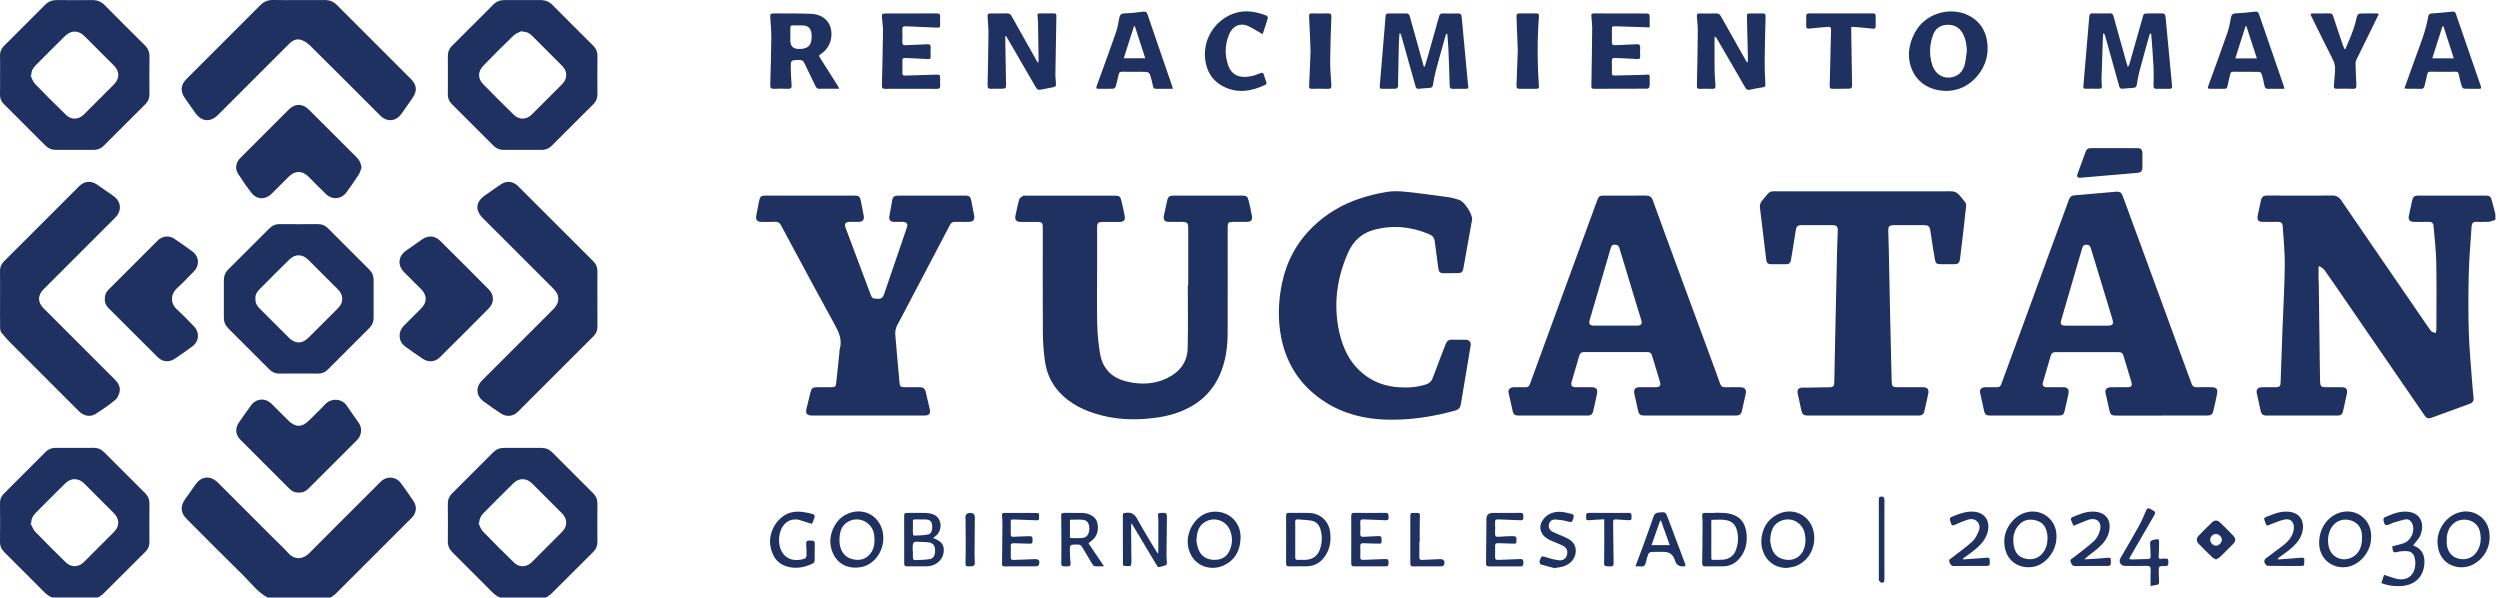 <svg width="422" height="101" viewBox="0 0 422 101" fill="none" xmlns="http://www.w3.org/2000/svg">
<path d="M421.235 37.099C420.856 37.216 420.481 37.405 420.093 37.435C419.393 37.489 418.687 37.463 417.982 37.446C417.475 37.433 417.239 37.708 417.208 38.157C417.033 40.833 416.797 43.51 416.729 46.189C416.647 49.47 416.634 52.758 416.732 56.037C416.814 58.842 417.089 61.642 417.291 64.445C417.356 65.361 417.456 66.274 417.542 67.189C417.588 67.674 417.369 67.982 416.925 68.144C414.744 68.944 412.566 69.746 410.381 70.537C409.946 70.695 409.586 70.589 409.304 70.18C404.807 63.627 400.305 57.08 395.801 50.532C394.668 48.885 393.543 47.231 392.383 45.602C392.184 45.322 391.829 45.153 391.547 44.934C391.488 44.969 391.432 45.003 391.373 45.036C391.373 45.742 391.371 46.451 391.373 47.158C391.373 47.355 391.404 47.552 391.408 47.752C391.462 52.078 391.516 56.406 391.571 60.732C391.586 61.904 391.601 63.075 391.627 64.247C391.649 65.24 391.781 65.361 392.756 65.361C393.586 65.361 394.416 65.357 395.249 65.361C396.042 65.366 396.315 65.713 396.146 66.495C395.938 67.464 395.706 68.428 395.509 69.399C395.407 69.909 395.125 70.147 394.614 70.147C390.587 70.147 386.562 70.143 382.535 70.147C382.015 70.147 381.722 69.891 381.612 69.412C381.378 68.394 381.15 67.373 380.938 66.35C380.816 65.765 381.135 65.379 381.763 65.366C382.576 65.348 383.389 65.366 384.202 65.359C384.774 65.355 384.943 65.182 384.962 64.618C385.064 61.738 385.16 58.857 385.268 55.977C385.407 52.234 385.628 48.491 385.671 44.745C385.697 42.539 385.452 40.331 385.316 38.122C385.287 37.65 385.019 37.431 384.522 37.446C383.692 37.47 382.862 37.455 382.03 37.452C381.195 37.452 380.955 37.188 381.109 36.351C381.265 35.502 381.484 34.663 381.653 33.816C381.768 33.239 382.104 33.003 382.682 33.009C384.072 33.022 385.463 33.014 386.852 33.014C389.109 33.014 391.367 33.037 393.623 33.001C394.338 32.99 394.811 33.243 395.203 33.82C397.455 37.125 399.722 40.422 401.985 43.718C404.432 47.283 406.881 50.847 409.33 54.412C409.605 54.813 409.878 55.216 410.16 55.611C410.264 55.754 410.37 55.92 410.516 56.003C410.706 56.111 410.938 56.144 411.153 56.211C411.19 56.009 411.259 55.808 411.259 55.606C411.266 51.818 411.318 48.027 411.242 44.24C411.201 42.19 410.951 40.144 410.776 38.1C410.739 37.671 410.479 37.437 410.006 37.448C409.159 37.468 408.309 37.461 407.46 37.452C406.757 37.446 406.476 37.088 406.621 36.412C406.799 35.584 406.976 34.756 407.152 33.928C407.306 33.204 407.522 33.02 408.257 33.018C412.013 33.016 415.767 33.016 419.523 33.018C420.286 33.018 420.459 33.178 420.637 33.907C420.817 34.65 421.025 35.389 421.222 36.128V37.103L421.235 37.099Z" fill="#1F3161"/>
<path d="M45.183 100.869C43.475 99.956 42.357 98.391 41.017 97.08C37.814 93.946 34.665 90.754 31.494 87.585C30.506 86.597 30.406 85.474 31.208 84.323C31.806 83.465 32.419 82.619 33.016 81.761C33.986 80.363 35.534 80.225 36.752 81.44C39.849 84.531 42.946 87.626 46.041 90.719C46.921 91.597 47.836 92.444 48.668 93.363C49.752 94.562 51.167 94.423 52.205 93.372C55.324 90.216 58.476 87.093 61.614 83.957C62.494 83.077 63.372 82.195 64.254 81.317C65.257 80.32 66.809 80.402 67.659 81.538C68.402 82.533 69.111 83.556 69.8 84.59C70.437 85.548 70.301 86.603 69.462 87.442C65.205 91.701 60.946 95.957 56.679 100.208C56.421 100.463 56.094 100.65 55.799 100.869H45.181H45.183Z" fill="#1F3161"/>
<path d="M8.785 100.858C7.842 100.464 7.215 99.684 6.52 98.99C4.593 97.072 2.675 95.145 0.75 93.223C0.258 92.731 -0.008 92.176 0 91.448C0.028 89.265 0.024 87.083 0 84.9C-0.006 84.276 0.21 83.769 0.629 83.348C2.982 80.984 5.347 78.628 7.71 76.274C8.18 75.806 8.748 75.593 9.417 75.596C11.528 75.606 13.642 75.611 15.753 75.593C16.485 75.587 17.077 75.823 17.593 76.343C19.892 78.654 22.201 80.955 24.509 83.257C24.994 83.74 25.233 84.297 25.226 84.995C25.207 87.178 25.211 89.361 25.224 91.543C25.228 92.161 25.012 92.663 24.582 93.093C22.209 95.462 19.84 97.835 17.458 100.195C17.2 100.451 16.875 100.637 16.583 100.856H8.782L8.785 100.858ZM5.284 88.236C5.239 88.26 5.191 88.285 5.146 88.309C5.401 88.788 5.564 89.354 5.926 89.731C7.625 91.498 9.363 93.227 11.121 94.937C12.031 95.821 13.267 95.767 14.164 94.872C15.848 93.195 17.528 91.513 19.205 89.829C20.224 88.806 20.22 87.624 19.197 86.597C17.541 84.939 15.883 83.283 14.225 81.627C13.254 80.659 11.988 80.628 11.01 81.591C9.339 83.236 7.688 84.896 6.036 86.56C5.581 87.018 5.256 87.553 5.284 88.236Z" fill="#1F3161"/>
<path d="M84.402 100.865C83.459 100.47 82.833 99.69 82.137 98.996C80.21 97.078 78.292 95.149 76.368 93.231C75.858 92.724 75.587 92.141 75.594 91.402C75.615 89.274 75.613 87.145 75.594 85.017C75.587 84.319 75.839 83.758 76.32 83.279C78.628 80.971 80.939 78.667 83.245 76.356C83.756 75.845 84.354 75.598 85.087 75.604C87.181 75.619 89.274 75.617 91.368 75.604C92.096 75.6 92.694 75.832 93.21 76.352C95.508 78.662 97.816 80.964 100.126 83.266C100.612 83.749 100.85 84.306 100.844 85.004C100.824 87.167 100.829 89.332 100.842 91.495C100.846 92.15 100.623 92.681 100.163 93.14C97.811 95.481 95.471 97.828 93.115 100.165C92.844 100.433 92.508 100.633 92.2 100.865H84.4H84.402ZM80.9 88.212C80.856 88.236 80.811 88.259 80.767 88.283C81.001 88.754 81.138 89.315 81.487 89.675C83.225 91.478 84.998 93.251 86.801 94.991C87.675 95.832 88.899 95.754 89.762 94.898C91.472 93.197 93.178 91.489 94.879 89.776C95.82 88.832 95.818 87.607 94.877 86.662C93.197 84.976 91.515 83.294 89.827 81.616C88.871 80.665 87.61 80.637 86.652 81.579C84.953 83.246 83.279 84.939 81.602 86.627C81.171 87.063 80.897 87.583 80.904 88.216L80.9 88.212Z" fill="#1F3161"/>
<path d="M200.571 48.192C200.571 44.98 200.571 41.768 200.571 38.558C200.571 37.608 200.418 37.455 199.481 37.455C198.76 37.455 198.038 37.461 197.314 37.455C196.603 37.448 196.319 37.103 196.462 36.425C196.635 35.597 196.815 34.767 197.002 33.941C197.173 33.178 197.375 33.018 198.153 33.018C201.963 33.018 205.773 33.018 209.581 33.018C210.435 33.018 210.591 33.126 210.786 33.935C210.983 34.758 211.17 35.584 211.319 36.416C211.454 37.162 211.183 37.45 210.418 37.455C209.642 37.457 208.866 37.455 208.088 37.455C207.381 37.455 207.232 37.602 207.232 38.313C207.232 44.249 207.245 50.186 207.225 56.12C207.219 58.532 206.928 60.897 205.951 63.147C204.696 66.038 202.594 68.038 199.724 69.28C197.695 70.158 195.554 70.528 193.369 70.698C190.888 70.888 188.425 70.743 186.011 70.134C183.185 69.421 180.606 68.229 178.635 65.992C177.363 64.547 176.644 62.808 176.381 60.929C176.158 59.33 176.045 57.702 176.035 56.087C175.996 50.242 176.02 44.397 176.02 38.551C176.02 37.569 175.909 37.459 174.942 37.459C174.039 37.459 173.137 37.468 172.233 37.457C171.561 37.448 171.269 37.099 171.403 36.443C171.596 35.508 171.784 34.568 172.051 33.653C172.123 33.406 172.459 33.217 172.71 33.055C172.827 32.979 173.026 33.025 173.189 33.025C178.137 33.025 183.083 33.025 188.031 33.025C188.985 33.025 189.104 33.109 189.323 34.026C189.507 34.797 189.678 35.571 189.83 36.349C189.99 37.171 189.743 37.461 188.92 37.463C187.999 37.463 187.077 37.463 186.156 37.463C185.346 37.463 185.192 37.617 185.192 38.449C185.192 40.777 185.192 43.105 185.192 45.433C185.192 48.554 185.14 51.677 185.213 54.796C185.252 56.445 185.419 58.105 185.697 59.731C186.135 62.29 187.745 63.834 190.259 64.417C192.572 64.954 194.847 64.885 197.021 63.827C199.117 62.808 200.42 61.155 200.478 58.801C200.569 55.268 200.502 51.733 200.502 48.198C200.524 48.198 200.545 48.198 200.567 48.198L200.571 48.192Z" fill="#1F3161"/>
<path d="M364.837 70.149C362.31 70.149 359.781 70.149 357.253 70.149C356.404 70.149 356.256 70.045 356.059 69.221C355.825 68.24 355.608 67.255 355.4 66.267C355.294 65.766 355.678 65.374 356.282 65.366C357.184 65.353 358.088 65.363 358.992 65.363C359.82 65.363 359.982 65.132 359.739 64.347C359.293 62.901 358.849 61.456 358.426 60.004C358.3 59.574 358.036 59.438 357.631 59.438C354.074 59.44 350.517 59.442 346.961 59.436C346.529 59.436 346.289 59.629 346.172 60.023C345.721 61.562 345.264 63.099 344.819 64.637C344.7 65.051 344.962 65.355 345.441 65.359C346.362 65.37 347.284 65.359 348.205 65.359C349.03 65.361 349.317 65.71 349.145 66.512C348.942 67.464 348.738 68.415 348.51 69.36C348.35 70.023 348.17 70.142 347.427 70.142C344.013 70.142 340.602 70.142 337.188 70.142C336.737 70.142 336.284 70.14 335.833 70.142C335.354 70.145 335.049 69.941 334.94 69.455C334.709 68.4 334.455 67.349 334.236 66.289C334.123 65.747 334.468 65.374 335.075 65.359C335.742 65.344 336.412 65.346 337.08 65.361C337.455 65.37 337.676 65.233 337.81 64.867C339.091 61.349 340.387 57.838 341.677 54.325C343.01 50.693 344.336 47.056 345.667 43.423C346.857 40.181 348.057 36.941 349.239 33.694C349.399 33.252 349.648 33.013 350.129 32.974C352.5 32.779 354.872 32.571 357.24 32.359C357.789 32.309 358.107 32.513 358.302 33.044C359.557 36.496 360.834 39.938 362.1 43.386C363.656 47.628 365.208 51.872 366.762 56.113C367.809 58.968 368.866 61.818 369.898 64.676C370.067 65.144 370.295 65.392 370.828 65.366C371.621 65.329 372.416 65.353 373.21 65.357C374.139 65.359 374.408 65.652 374.233 66.542C374.038 67.533 373.812 68.517 373.574 69.497C373.452 69.991 373.08 70.149 372.585 70.147C370.004 70.136 367.421 70.142 364.839 70.142L364.837 70.149ZM352.269 54.971C353.422 54.971 354.577 54.971 355.73 54.971C356.657 54.971 356.831 54.713 356.556 53.811C355.348 49.856 354.148 45.901 352.949 41.941C352.834 41.559 352.67 41.31 352.21 41.306C351.759 41.303 351.579 41.518 351.464 41.917C350.305 45.924 349.132 49.93 347.964 53.935C347.721 54.765 347.877 54.971 348.751 54.969C349.923 54.969 351.096 54.969 352.266 54.969L352.269 54.971Z" fill="#1F3161"/>
<path d="M285.273 70.142C282.745 70.142 280.218 70.142 277.691 70.142C276.816 70.142 276.638 69.975 276.464 69.119C276.285 68.237 276.072 67.362 275.877 66.482C275.717 65.753 276.011 65.368 276.757 65.359C277.696 65.348 278.634 65.363 279.572 65.355C280.177 65.348 280.385 65.06 280.214 64.494C279.761 62.994 279.302 61.499 278.859 59.997C278.745 59.607 278.508 59.433 278.114 59.433C274.52 59.433 270.929 59.438 267.336 59.433C266.896 59.433 266.685 59.667 266.573 60.055C266.148 61.525 265.719 62.992 265.29 64.462C265.114 65.06 265.331 65.352 265.968 65.359C266.87 65.365 267.773 65.352 268.675 65.361C269.442 65.368 269.73 65.704 269.579 66.462C269.377 67.47 269.143 68.469 268.913 69.47C268.811 69.917 268.51 70.144 268.055 70.144C264.102 70.144 260.149 70.144 256.195 70.144C255.729 70.144 255.458 69.904 255.356 69.457C255.114 68.385 254.862 67.316 254.637 66.241C254.537 65.764 254.919 65.38 255.491 65.365C256.158 65.35 256.828 65.348 257.494 65.37C257.905 65.383 258.118 65.198 258.252 64.828C260.283 59.266 262.316 53.707 264.353 48.146C266.091 43.397 267.834 38.651 269.574 33.902C269.869 33.102 269.991 33.015 270.836 33.015C273.166 33.015 275.493 33.022 277.821 33.011C278.409 33.009 278.766 33.182 278.989 33.8C280.537 38.1 282.126 42.387 283.703 46.674C285.327 51.08 286.955 55.486 288.578 59.893C289.174 61.514 289.776 63.133 290.351 64.761C290.509 65.209 290.763 65.383 291.233 65.368C292.063 65.341 292.893 65.355 293.723 65.361C294.534 65.368 294.839 65.749 294.668 66.536C294.46 67.487 294.246 68.434 294.029 69.384C293.905 69.923 293.615 70.144 293.019 70.147C290.437 70.149 287.856 70.147 285.275 70.147L285.273 70.142ZM272.661 54.964C273.887 54.964 275.112 54.966 276.339 54.964C277.037 54.964 277.243 54.676 277.039 54.006C276.712 52.94 276.382 51.876 276.057 50.809C275.155 47.831 274.252 44.856 273.356 41.876C273.226 41.44 272.96 41.288 272.513 41.303C271.946 41.323 271.924 41.776 271.82 42.129C270.649 46.095 269.492 50.066 268.332 54.037C268.148 54.667 268.369 54.96 269.035 54.962C270.242 54.966 271.451 54.962 272.659 54.962L272.661 54.964Z" fill="#1F3161"/>
<path d="M314.507 32.3C319.453 32.3 324.399 32.306 329.345 32.291C329.962 32.291 330.394 32.514 330.779 32.984C332.225 34.749 331.922 34.062 331.705 36.342C331.477 38.745 331.15 41.138 330.868 43.537C330.762 44.45 330.6 44.597 329.672 44.597C329.004 44.597 328.337 44.597 327.669 44.597C326.893 44.597 326.722 44.476 326.592 43.702C326.341 42.211 326.1 40.715 325.888 39.218C325.734 38.132 325.615 38.002 324.533 38.002C322.962 38.002 321.393 38 319.821 38.002C318.87 38.002 318.707 38.182 318.744 39.105C318.781 40.078 318.807 41.049 318.826 42.022C318.9 45.661 318.967 49.3 319.045 52.937C319.113 56.071 319.188 59.205 319.262 62.339C319.279 63.078 319.301 63.815 319.327 64.554C319.351 65.17 319.546 65.356 320.151 65.358C321.614 65.361 323.074 65.354 324.537 65.358C325.35 65.361 325.638 65.688 325.482 66.47C325.281 67.478 325.049 68.477 324.817 69.478C324.72 69.897 324.438 70.12 324.004 70.142C323.879 70.148 323.751 70.144 323.625 70.144C317.541 70.144 311.457 70.144 305.376 70.144C304.368 70.144 304.216 70.007 304.015 69.019C303.835 68.137 303.638 67.257 303.44 66.379C303.319 65.844 303.596 65.456 304.151 65.43C304.494 65.412 304.836 65.43 305.181 65.425C306.425 65.406 307.669 65.376 308.913 65.365C309.422 65.361 309.617 65.107 309.626 64.626C309.674 62.049 309.73 59.474 309.784 56.897C309.884 52.159 309.981 47.421 310.09 42.683C310.118 41.424 310.185 40.165 310.215 38.906C310.231 38.238 310.02 38.011 309.362 38.006C307.573 37.993 305.788 38.002 303.999 38.004C303.49 38.004 303.224 38.232 303.143 38.767C302.888 40.477 302.589 42.181 302.315 43.886C302.242 44.35 302.008 44.597 301.529 44.597C300.662 44.597 299.795 44.593 298.93 44.597C298.445 44.602 298.2 44.35 298.145 43.888C297.792 40.954 297.443 38.019 297.081 35.087C297.021 34.603 297.146 34.209 297.456 33.841C298.993 32.026 298.458 32.306 300.703 32.3C305.306 32.287 309.91 32.295 314.513 32.295L314.507 32.3Z" fill="#1F3161"/>
<path d="M146.518 70.146C143.412 70.146 140.308 70.146 137.202 70.146C136.145 70.146 135.909 69.826 136.173 68.814C136.396 67.96 136.583 67.097 136.804 66.243C136.992 65.508 137.192 65.363 137.939 65.361C138.698 65.359 139.457 65.361 140.213 65.361C140.985 65.361 141.073 65.311 141.164 64.52C141.359 62.838 141.522 61.152 141.695 59.468C141.713 59.307 141.687 59.134 141.734 58.984C142.231 57.374 141.591 56.041 140.828 54.663C138.336 50.159 135.917 45.614 133.472 41.084C132.933 40.087 132.393 39.088 131.869 38.085C131.639 37.645 131.353 37.406 130.807 37.441C130.016 37.491 129.218 37.465 128.425 37.45C127.837 37.439 127.534 37.059 127.64 36.481C127.792 35.649 127.952 34.816 128.123 33.986C128.301 33.13 128.448 33.015 129.331 33.015C133.572 33.015 137.816 33.015 142.057 33.015C142.762 33.015 143.466 33.011 144.168 33.015C144.985 33.022 145.146 33.139 145.311 33.921C145.488 34.766 145.653 35.616 145.803 36.468C145.911 37.083 145.605 37.441 144.983 37.452C144.441 37.463 143.9 37.445 143.358 37.454C142.718 37.465 142.497 37.816 142.725 38.421C144.129 42.159 145.532 45.898 146.932 49.639C147.216 50.395 147.274 50.402 148.239 50.434C148.872 50.456 149.082 50.109 149.253 49.606C150.452 46.08 151.659 42.558 152.864 39.034C152.94 38.813 153.011 38.59 153.089 38.371C153.289 37.807 153.046 37.465 152.43 37.454C151.925 37.445 151.418 37.463 150.913 37.45C150.289 37.434 150.022 37.129 150.122 36.513C150.272 35.588 150.443 34.667 150.618 33.748C150.727 33.191 150.998 33.015 151.696 33.015C154.656 33.015 157.617 33.015 160.578 33.015C161.371 33.015 162.166 33.004 162.959 33.017C163.627 33.028 163.813 33.191 163.946 33.85C164.115 34.697 164.279 35.547 164.438 36.396C164.565 37.077 164.271 37.441 163.586 37.45C162.81 37.458 162.032 37.471 161.258 37.443C160.825 37.428 160.554 37.578 160.352 37.965C159.435 39.74 158.499 41.505 157.569 43.273C155.703 46.826 153.835 50.378 151.969 53.93C151.735 54.377 151.449 54.806 151.286 55.276C151.152 55.666 151.093 56.113 151.128 56.522C151.345 59.197 151.589 61.869 151.834 64.542C151.899 65.255 152.029 65.357 152.756 65.359C153.603 65.359 154.453 65.359 155.3 65.359C155.803 65.359 156.121 65.595 156.238 66.083C156.477 67.062 156.715 68.042 156.936 69.026C157.114 69.819 156.854 70.142 156.041 70.144C152.864 70.149 149.687 70.144 146.509 70.144L146.518 70.146Z" fill="#1F3161"/>
<path d="M244.881 46.113C244.465 46.113 244.051 46.102 243.635 46.115C243.128 46.13 242.868 45.887 242.802 45.393C242.597 43.839 242.376 42.287 242.183 40.731C242.111 40.152 241.838 39.784 241.298 39.554C238.299 38.275 235.232 37.944 232.046 38.761C229.874 39.318 228.446 40.638 227.544 42.671C225.637 46.975 225.058 51.423 226.06 56.026C226.729 59.104 228.129 61.785 230.819 63.62C232.406 64.702 234.172 65.237 236.088 65.367C237.653 65.474 239.181 65.378 240.681 64.897C241.272 64.706 241.641 64.377 241.862 63.764C242.547 61.867 243.305 59.999 244.014 58.111C244.22 57.563 244.552 57.309 245.152 57.337C245.891 57.372 246.632 57.337 247.371 57.348C248.045 57.357 248.344 57.74 248.234 58.395C247.681 61.663 247.129 64.934 246.595 68.204C246.498 68.807 246.236 69.134 245.611 69.308C241.849 70.35 238.026 70.938 234.122 70.836C229.525 70.716 225.308 69.444 221.736 66.425C218.788 63.931 217.009 60.727 216.267 56.969C215.669 53.93 215.771 50.881 216.397 47.842C217.165 44.136 218.875 40.943 221.582 38.308C223.838 36.114 226.497 34.532 229.471 33.535C230.984 33.028 232.553 32.645 234.127 32.387C235.178 32.213 236.29 32.272 237.358 32.382C239.757 32.632 242.15 32.963 244.541 33.295C245.143 33.379 245.735 33.568 246.32 33.746C247.204 34.012 248.637 36.266 248.485 37.111C247.995 39.842 247.506 42.571 247.016 45.302C246.907 45.902 246.678 46.102 246.069 46.106C245.672 46.11 245.273 46.106 244.877 46.106L244.881 46.113Z" fill="#1F3161"/>
<path d="M50.433 0.012C51.914 0.012 53.394 0.018 54.872 0.01C55.654 0.005 56.298 0.274 56.853 0.829C61.014 4.997 65.182 9.156 69.348 13.319C70.377 14.347 70.462 15.346 69.621 16.562C69.005 17.451 68.394 18.341 67.761 19.217C66.819 20.524 65.321 20.641 64.185 19.507C60.245 15.571 56.313 11.625 52.354 7.706C51.933 7.29 51.396 6.915 50.843 6.735C50.069 6.481 49.378 6.82 48.797 7.403C44.798 11.41 40.791 15.407 36.785 19.408C35.511 20.68 34.029 20.556 32.982 19.089C32.375 18.239 31.772 17.383 31.183 16.523C30.394 15.368 30.498 14.314 31.497 13.313C33.393 11.412 35.296 9.514 37.197 7.615C39.43 5.385 41.666 3.161 43.89 0.922C44.508 0.298 45.208 -0.021 46.103 0.001C47.546 0.036 48.99 0.01 50.433 0.01V0.012Z" fill="#1F3161"/>
<path d="M0.009 50.459C0.009 48.89 0.029 47.319 0 45.749C-0.013 45.082 0.23 44.555 0.679 44.106C4.912 39.871 9.147 35.639 13.388 31.41C14.238 30.563 15.354 30.461 16.345 31.131C17.285 31.765 18.217 32.416 19.14 33.075C20.48 34.03 20.608 35.571 19.444 36.737C15.428 40.756 11.407 44.772 7.391 48.788C6.321 49.859 6.325 51.012 7.406 52.093C11.37 56.055 15.332 60.017 19.299 63.975C19.929 64.603 20.408 65.312 20.166 66.227C20.04 66.703 19.788 67.243 19.42 67.542C18.399 68.368 17.309 69.116 16.208 69.833C15.261 70.451 14.164 70.256 13.308 69.402C9.485 65.585 5.659 61.768 1.845 57.941C1.277 57.371 0.733 56.768 0.235 56.135C0.066 55.921 0.022 55.565 0.018 55.273C-0.002 53.667 0.009 52.061 0.009 50.455V50.459Z" fill="#1F3161"/>
<path d="M100.842 50.444C100.842 52.014 100.834 53.583 100.847 55.152C100.851 55.785 100.632 56.305 100.188 56.749C95.927 61.004 91.668 65.263 87.405 69.517C86.629 70.293 85.491 70.419 84.581 69.814C83.575 69.147 82.576 68.466 81.611 67.742C80.339 66.786 80.263 65.323 81.386 64.201C85.365 60.221 89.347 56.244 93.328 52.267C93.84 51.758 94.236 51.205 94.238 50.438C94.243 49.617 93.759 49.068 93.231 48.539C89.329 44.638 85.426 40.739 81.525 36.84C80.163 35.481 80.276 34.105 81.845 32.997C82.743 32.364 83.64 31.727 84.552 31.116C85.502 30.479 86.616 30.587 87.415 31.387C91.661 35.622 95.903 39.863 100.149 44.101C100.619 44.571 100.855 45.115 100.847 45.793C100.827 47.345 100.84 48.895 100.84 50.447L100.842 50.444Z" fill="#1F3161"/>
<path d="M0.012 12.694C0.012 11.593 0.038 10.492 0.003 9.393C-0.018 8.726 0.229 8.197 0.675 7.748C2.992 5.423 5.318 3.106 7.641 0.787C8.176 0.254 8.818 0.004 9.587 0.011C11.59 0.03 13.595 0.024 15.6 0.013C16.419 0.009 17.089 0.277 17.674 0.869C19.915 3.138 22.171 5.39 24.438 7.631C24.989 8.175 25.24 8.78 25.231 9.556C25.203 11.667 25.21 13.778 25.229 15.887C25.236 16.563 25.017 17.109 24.542 17.582C22.191 19.922 19.841 22.265 17.498 24.615C17.039 25.076 16.501 25.297 15.851 25.295C13.703 25.289 11.555 25.285 9.405 25.295C8.733 25.3 8.17 25.072 7.702 24.608C5.339 22.259 2.977 19.907 0.63 17.543C0.218 17.129 -0.018 16.617 0.001 15.991C0.034 14.892 0.01 13.791 0.01 12.69L0.012 12.694ZM5.287 12.688C5.244 12.709 5.203 12.731 5.159 12.753C5.4 13.221 5.545 13.778 5.896 14.142C7.609 15.921 9.36 17.664 11.13 19.385C12.052 20.28 13.261 20.219 14.171 19.313C15.855 17.636 17.535 15.954 19.213 14.27C20.231 13.247 20.227 12.066 19.202 11.038C17.559 9.393 15.914 7.748 14.267 6.108C13.242 5.087 12.017 5.061 10.977 6.079C9.314 7.707 7.676 9.357 6.037 11.008C5.582 11.465 5.259 12.003 5.292 12.686L5.287 12.688Z" fill="#1F3161"/>
<path d="M75.603 12.642C75.603 11.578 75.616 10.514 75.598 9.45C75.585 8.773 75.822 8.216 76.29 7.748C78.624 5.414 80.96 3.082 83.297 0.75C83.806 0.243 84.422 0.006 85.146 0.011C87.168 0.022 89.19 0.022 91.212 0.011C92.031 0.006 92.703 0.269 93.288 0.863C95.543 3.143 97.814 5.405 100.092 7.664C100.61 8.177 100.859 8.756 100.85 9.495C100.827 11.641 100.833 13.789 100.846 15.934C100.85 16.589 100.625 17.12 100.166 17.579C97.814 19.92 95.465 22.263 93.122 24.613C92.647 25.089 92.09 25.302 91.422 25.3C89.292 25.289 87.161 25.287 85.031 25.3C84.357 25.304 83.793 25.081 83.325 24.617C80.963 22.267 78.6 19.916 76.251 17.553C75.822 17.12 75.583 16.587 75.594 15.945C75.614 14.844 75.598 13.745 75.598 12.644L75.603 12.642ZM88.208 5.358C88.186 5.312 88.163 5.264 88.141 5.219C87.658 5.466 87.085 5.62 86.708 5.98C84.964 7.651 83.258 9.363 81.576 11.097C80.642 12.059 80.638 13.268 81.541 14.192C83.258 15.943 84.992 17.677 86.745 19.391C87.625 20.254 88.876 20.217 89.749 19.348C91.474 17.634 93.193 15.915 94.905 14.19C95.798 13.288 95.816 12.048 94.929 11.151C93.219 9.419 91.492 7.707 89.766 5.988C89.34 5.564 88.83 5.323 88.21 5.36L88.208 5.358Z" fill="#1F3161"/>
<path d="M50.423 63.057C49.339 63.057 48.258 63.039 47.174 63.063C46.494 63.078 45.941 62.831 45.475 62.368C43.154 60.053 40.837 57.736 38.52 55.417C38.026 54.923 37.783 54.325 37.785 53.62C37.792 51.529 37.796 49.435 37.785 47.343C37.781 46.596 38.028 45.98 38.559 45.453C40.861 43.165 43.156 40.87 45.451 38.572C45.947 38.076 46.52 37.822 47.239 37.829C49.387 37.848 51.535 37.844 53.683 37.831C54.359 37.827 54.899 38.067 55.371 38.54C57.697 40.874 60.029 43.204 62.363 45.529C62.836 46.002 63.065 46.552 63.063 47.224C63.052 49.37 63.054 51.516 63.063 53.663C63.065 54.333 62.84 54.882 62.363 55.356C60.011 57.695 57.669 60.042 55.326 62.391C54.866 62.851 54.331 63.07 53.676 63.059C52.593 63.042 51.511 63.055 50.428 63.055L50.423 63.057ZM43.119 50.421C43.082 51.087 43.351 51.605 43.787 52.04C45.453 53.713 47.12 55.386 48.802 57.045C49.836 58.065 51.015 58.05 52.042 57.029C53.715 55.365 55.382 53.698 57.051 52.029C58.015 51.065 58.024 49.836 57.062 48.871C55.395 47.198 53.726 45.529 52.051 43.863C51.052 42.868 49.844 42.827 48.841 43.806C47.137 45.469 45.462 47.161 43.787 48.852C43.358 49.285 43.063 49.797 43.117 50.419L43.119 50.421Z" fill="#1F3161"/>
<path d="M61.026 28.322C60.861 28.729 60.755 29.174 60.519 29.536C59.882 30.517 59.192 31.467 58.518 32.423C57.651 33.649 56.082 33.799 55.001 32.745C54.019 31.79 53.061 30.808 52.09 29.839C51.002 28.755 49.825 28.751 48.724 29.837C47.76 30.786 46.81 31.751 45.852 32.706C44.812 33.745 43.353 33.717 42.452 32.561C41.643 31.527 40.9 30.435 40.193 29.33C39.625 28.443 39.803 27.427 40.566 26.664C43.292 23.933 46.023 21.204 48.754 18.478C49.777 17.457 51.054 17.444 52.107 18.478C53.843 20.186 55.556 21.915 57.279 23.636C58.247 24.605 59.221 25.572 60.187 26.543C60.731 27.089 60.92 27.55 61.026 28.322Z" fill="#1F3161"/>
<path d="M67.461 56.68C67.437 55.98 67.755 55.395 68.258 54.89C69.199 53.947 70.144 53.009 71.087 52.066C72.114 51.039 72.123 49.855 71.106 48.837C70.153 47.879 69.19 46.929 68.237 45.971C67.068 44.799 67.188 43.271 68.531 42.313C69.439 41.665 70.354 41.023 71.275 40.393C72.29 39.699 73.41 39.771 74.281 40.633C77.034 43.362 79.776 46.099 82.502 48.852C83.432 49.79 83.441 51.106 82.511 52.049C79.765 54.827 76.997 57.586 74.221 60.335C73.44 61.106 72.29 61.189 71.384 60.58C70.397 59.916 69.424 59.231 68.46 58.54C67.844 58.098 67.459 57.511 67.463 56.685L67.461 56.68Z" fill="#1F3161"/>
<path d="M17.694 50.485C17.677 49.822 17.885 49.323 18.303 48.907C21.084 46.129 23.86 43.348 26.645 40.574C27.378 39.843 28.527 39.707 29.381 40.275C30.432 40.972 31.47 41.69 32.478 42.448C33.644 43.324 33.728 44.804 32.71 45.838C31.786 46.777 30.88 47.735 29.91 48.623C28.75 49.685 28.728 51.2 29.89 52.251C30.865 53.133 31.765 54.098 32.69 55.034C33.746 56.098 33.637 57.62 32.426 58.504C31.481 59.196 30.523 59.87 29.552 60.526C28.518 61.226 27.434 61.111 26.561 60.238C23.83 57.511 21.104 54.779 18.366 52.056C17.904 51.597 17.649 51.072 17.69 50.487L17.694 50.485Z" fill="#1F3161"/>
<path d="M50.436 83.131C49.786 83.19 49.279 82.925 48.837 82.483C46.082 79.726 43.323 76.974 40.571 74.217C39.762 73.409 39.654 72.305 40.302 71.356C40.974 70.374 41.663 69.405 42.363 68.443C43.258 67.214 44.786 67.112 45.872 68.192C46.806 69.119 47.736 70.051 48.668 70.981C49.853 72.162 50.97 72.167 52.14 70.996C53.057 70.079 54.006 69.191 54.888 68.242C55.881 67.171 57.697 67.212 58.54 68.489C59.206 69.494 59.938 70.457 60.61 71.46C61.169 72.292 61.037 73.508 60.298 74.254C57.554 77.013 54.801 79.763 52.038 82.505C51.605 82.934 51.074 83.203 50.434 83.131H50.436Z" fill="#1F3161"/>
<path d="M240.506 11.239C240.712 10.541 240.927 9.846 241.124 9.146C241.728 7.015 242.329 4.883 242.923 2.748C243.02 2.401 243.2 2.254 243.579 2.267C244.41 2.293 245.242 2.301 246.07 2.267C246.547 2.247 246.692 2.433 246.733 2.882C247.058 6.469 247.4 10.056 247.739 13.641C247.767 13.946 247.775 14.254 247.838 14.553C247.916 14.922 247.739 14.995 247.431 14.993C246.709 14.987 245.985 14.974 245.266 14.998C244.839 15.013 244.713 14.852 244.704 14.432C244.654 12.401 244.579 10.37 244.494 8.339C244.457 7.468 244.37 6.601 244.308 5.732C244.26 5.721 244.212 5.71 244.167 5.697C244.113 5.804 244.037 5.906 244.006 6.02C243.449 8.014 242.882 10.006 242.35 12.007C242.147 12.772 242.017 13.556 241.885 14.336C241.826 14.69 241.657 14.824 241.312 14.841C240.701 14.872 240.09 14.926 239.481 14.985C239.177 15.013 239.034 14.911 238.95 14.601C238.163 11.755 237.359 8.914 236.555 6.072C236.512 5.919 236.436 5.775 236.375 5.628C236.325 5.639 236.278 5.648 236.228 5.658C236.193 6.22 236.139 6.783 236.126 7.345C236.074 9.577 236.035 11.812 235.991 14.044C235.987 14.241 236.041 14.456 235.983 14.633C235.935 14.774 235.76 14.967 235.634 14.974C234.841 15.004 234.045 14.987 233.252 14.991C232.931 14.993 232.873 14.85 232.901 14.547C233.124 12 233.328 9.453 233.54 6.907C233.655 5.526 233.783 4.146 233.876 2.763C233.902 2.384 234.054 2.264 234.411 2.269C235.387 2.282 236.362 2.284 237.335 2.269C237.699 2.262 237.871 2.379 237.972 2.754C238.666 5.309 239.388 7.856 240.101 10.405C240.177 10.678 240.257 10.951 240.335 11.222L240.51 11.239H240.506Z" fill="#1F3161"/>
<path d="M359.175 11.308C359.298 11.115 359.387 11.029 359.417 10.925C360.163 8.311 360.911 5.695 361.641 3.077C361.864 2.275 361.843 2.268 362.675 2.268C363.433 2.268 364.192 2.281 364.948 2.262C365.371 2.251 365.51 2.437 365.544 2.836C365.889 6.583 366.249 10.331 366.604 14.076C366.619 14.236 366.619 14.401 366.639 14.562C366.678 14.861 366.567 14.991 366.253 14.986C365.495 14.973 364.736 14.971 363.98 14.986C363.62 14.995 363.509 14.841 363.514 14.501C363.527 13.385 363.563 12.266 363.507 11.152C363.418 9.355 363.262 7.563 363.132 5.768C363.132 5.74 363.091 5.714 363.006 5.608C362.924 5.762 362.835 5.875 362.798 6.005C362.224 8.068 361.643 10.131 361.095 12.201C360.911 12.895 360.807 13.612 360.683 14.321C360.624 14.659 360.46 14.817 360.106 14.832C359.495 14.861 358.886 14.921 358.275 14.975C357.978 15.001 357.818 14.897 357.731 14.59C356.936 11.709 356.129 8.831 355.321 5.953C355.291 5.847 355.21 5.753 355.154 5.654C355.106 5.66 355.057 5.664 355.009 5.671C354.985 6.174 354.959 6.679 354.939 7.182C354.87 9.197 354.796 11.213 354.738 13.229C354.725 13.64 354.76 14.056 354.79 14.468C354.818 14.832 354.692 14.995 354.302 14.984C353.563 14.962 352.822 14.967 352.083 14.984C351.743 14.993 351.641 14.865 351.671 14.533C351.801 13.118 351.914 11.703 352.035 10.287C352.25 7.795 352.473 5.3 352.67 2.806C352.703 2.39 352.837 2.244 353.26 2.255C354.216 2.281 355.174 2.275 356.129 2.255C356.465 2.249 356.645 2.333 356.743 2.691C357.432 5.209 358.143 7.721 358.849 10.233C358.94 10.554 359.04 10.873 359.17 11.304L359.175 11.308Z" fill="#1F3161"/>
<path d="M295.019 10.483C295.03 10.333 295.052 10.184 295.05 10.034C294.998 7.693 294.948 5.35 294.887 3.01C294.868 2.273 294.857 2.273 295.618 2.273C296.248 2.273 296.881 2.292 297.512 2.266C297.93 2.249 298.039 2.425 298.028 2.812C297.965 5.333 297.898 7.856 297.876 10.377C297.865 11.655 297.93 12.934 297.995 14.211C298.013 14.531 297.948 14.672 297.625 14.726C296.877 14.848 296.129 14.971 295.394 15.145C294.972 15.245 294.779 15.084 294.582 14.742C293.01 12.011 291.424 9.289 289.839 6.564C289.755 6.417 289.662 6.274 289.447 6.161C289.436 6.311 289.415 6.46 289.415 6.61C289.415 8.341 289.399 10.073 289.423 11.803C289.434 12.665 289.506 13.528 289.573 14.39C289.605 14.82 289.495 15.026 289.014 14.999C288.329 14.963 287.642 14.971 286.957 14.999C286.556 15.015 286.424 14.887 286.435 14.475C286.502 11.449 286.56 8.422 286.588 5.396C286.597 4.533 286.506 3.671 286.437 2.808C286.404 2.412 286.523 2.258 286.942 2.268C287.861 2.294 288.782 2.29 289.703 2.268C290.076 2.26 290.29 2.388 290.472 2.717C291.857 5.201 293.264 7.674 294.664 10.149C294.736 10.277 294.82 10.398 294.898 10.522C294.937 10.509 294.978 10.498 295.017 10.485L295.019 10.483Z" fill="#1F3161"/>
<path d="M169.695 6.111C169.695 6.352 169.691 6.595 169.695 6.835C169.734 9.215 169.769 11.592 169.814 13.972C169.834 14.98 169.842 14.98 168.813 14.98C168.308 14.98 167.801 14.958 167.296 14.987C166.847 15.013 166.695 14.85 166.704 14.397C166.769 11.514 166.825 8.63 166.851 5.747C166.86 4.83 166.775 3.911 166.715 2.997C166.671 2.34 166.721 2.269 167.363 2.266C168.23 2.266 169.097 2.286 169.961 2.256C170.339 2.243 170.562 2.375 170.74 2.693C172.127 5.177 173.525 7.654 174.92 10.134C174.996 10.27 175.083 10.4 175.219 10.621C175.271 10.429 175.317 10.338 175.315 10.247C175.287 8.101 175.256 5.955 175.217 3.81C175.211 3.432 175.183 3.053 175.128 2.68C175.087 2.401 175.159 2.264 175.451 2.264C176.281 2.264 177.112 2.266 177.944 2.264C178.308 2.264 178.323 2.483 178.317 2.771C178.252 6.031 178.191 9.293 178.15 12.553C178.143 13.127 178.247 13.701 178.256 14.278C178.258 14.417 178.109 14.655 177.989 14.683C177.216 14.859 176.429 14.969 175.655 15.138C175.241 15.229 175.033 15.058 174.84 14.722C173.392 12.21 171.934 9.703 170.477 7.195C170.258 6.818 170.035 6.445 169.814 6.072C169.773 6.085 169.732 6.096 169.693 6.109L169.695 6.111Z" fill="#1F3161"/>
<path d="M335.507 8.206C335.581 11.646 332.48 15.575 328.184 15.337C323.214 15.062 321.48 10.673 322.516 7.224C323.231 4.847 324.714 3.098 327.111 2.287C330.756 1.056 335.546 2.946 335.507 8.204V8.206ZM332.007 8.57C331.962 7.5 331.801 6.477 331.257 5.547C330.681 4.565 329.772 4.134 328.674 4.186C327.562 4.236 326.716 4.773 326.311 5.855C325.67 7.565 325.62 9.309 326.188 11.037C326.643 12.419 327.809 13.195 329.088 13.094C330.47 12.983 331.411 12.129 331.712 10.645C331.851 9.962 331.912 9.262 332.009 8.57H332.007Z" fill="#1F3161"/>
<path d="M141.656 14.981C140.986 14.981 140.434 14.981 139.883 14.981C139.378 14.981 138.871 14.955 138.368 14.99C137.974 15.018 137.796 14.847 137.638 14.509C137.029 13.208 136.383 11.923 135.765 10.627C135.588 10.254 135.345 10.113 134.92 10.12C133.477 10.146 133.459 10.131 133.483 11.553C133.498 12.489 133.552 13.425 133.626 14.357C133.665 14.836 133.511 15.005 133.028 14.988C132.235 14.957 131.439 14.951 130.646 14.99C130.124 15.016 130.004 14.812 130.017 14.329C130.095 11.646 130.171 8.965 130.197 6.281C130.208 5.204 130.1 4.125 130.026 3.05C129.976 2.333 130.022 2.261 130.726 2.265C132.82 2.28 134.914 2.246 137.003 2.337C138.637 2.408 139.859 3.371 140.204 4.654C140.644 6.288 140.102 7.95 138.834 8.921C138.139 9.454 138.113 9.262 138.626 10.079C139.569 11.572 140.514 13.063 141.457 14.556C141.511 14.643 141.546 14.743 141.654 14.981H141.656ZM133.409 6.234V6.828C133.409 7.787 133.891 8.267 134.853 8.267C136.385 8.267 137.007 7.705 137.009 6.182C137.009 5.094 136.743 4.229 135.193 4.283C134.744 4.298 134.294 4.294 133.845 4.283C133.524 4.274 133.39 4.396 133.405 4.727C133.425 5.23 133.409 5.733 133.412 6.236L133.409 6.234Z" fill="#1F3161"/>
<path d="M197.988 14.988H196.527C196.436 14.988 196.347 14.988 196.256 14.988C194.338 14.953 194.869 15.296 194.379 13.477C194.017 12.133 194.069 12.12 192.68 12.12C191.598 12.12 190.515 12.138 189.433 12.11C189.043 12.099 188.887 12.242 188.813 12.604C188.679 13.274 188.525 13.943 188.334 14.6C188.289 14.756 188.072 14.964 187.927 14.97C187.079 15.007 186.232 14.988 185.385 14.992C185.029 14.992 185.01 14.825 185.114 14.537C186.202 11.544 187.3 8.555 188.349 5.549C188.627 4.756 188.776 3.913 188.926 3.083C189.021 2.547 189.195 2.272 189.815 2.255C190.874 2.226 191.936 2.116 192.988 1.969C193.456 1.904 193.597 2.114 193.716 2.467C194.342 4.307 194.969 6.145 195.601 7.983C196.356 10.178 197.114 12.372 197.869 14.565C197.897 14.648 197.916 14.734 197.986 14.986L197.988 14.988ZM191.564 4.426C191.512 4.431 191.46 4.437 191.408 4.441C190.84 6.227 190.272 8.015 189.691 9.838H193.321C192.719 7.985 192.14 6.206 191.564 4.426Z" fill="#1F3161"/>
<path d="M405.861 14.928C406.551 13.005 407.19 11.193 407.853 9.388C408.646 7.225 409.505 5.081 409.886 2.792C409.949 2.411 410.138 2.296 410.493 2.27C411.644 2.186 412.793 2.09 413.939 1.964C414.277 1.928 414.44 2.019 414.546 2.329C415.95 6.414 417.357 10.5 418.775 14.581C418.881 14.884 418.803 14.986 418.51 14.986C417.663 14.986 416.813 15.003 415.966 14.969C415.818 14.962 415.597 14.756 415.549 14.6C415.344 13.911 415.175 13.209 415.025 12.504C414.96 12.194 414.821 12.106 414.511 12.11C413.085 12.127 411.659 12.125 410.233 12.11C409.927 12.108 409.789 12.186 409.726 12.507C409.598 13.178 409.409 13.837 409.26 14.505C409.182 14.856 409.013 15.014 408.623 14.997C407.901 14.964 407.179 14.99 406.457 14.986C406.286 14.986 406.115 14.958 405.861 14.934V14.928ZM414.204 9.849C413.61 8.014 413.035 6.239 412.461 4.463L412.285 4.459C411.718 6.236 411.152 8.014 410.567 9.849H414.206H414.204Z" fill="#1F3161"/>
<path d="M385.634 14.988C384.926 14.988 384.321 14.988 383.714 14.988C383.48 14.988 383.242 14.962 383.012 14.994C382.505 15.066 382.303 14.83 382.216 14.355C382.099 13.718 381.948 13.085 381.761 12.465C381.718 12.32 381.48 12.136 381.328 12.133C379.867 12.107 378.404 12.125 376.943 12.112C376.605 12.11 376.514 12.292 376.453 12.563C376.304 13.23 376.117 13.891 375.996 14.563C375.933 14.914 375.762 14.999 375.446 14.992C374.687 14.979 373.931 14.992 373.172 14.988C372.645 14.986 372.608 14.921 372.791 14.418C373.868 11.44 374.962 8.468 376.003 5.477C376.291 4.65 376.432 3.767 376.603 2.903C376.687 2.482 376.867 2.289 377.314 2.263C378.411 2.196 379.512 2.122 380.597 1.971C381.059 1.906 381.215 2.07 381.339 2.439C381.772 3.718 382.214 4.99 382.654 6.266C383.586 8.971 384.518 11.676 385.45 14.381C385.502 14.53 385.543 14.687 385.634 14.99V14.988ZM377.316 9.862H380.964C380.359 8.005 379.774 6.208 379.189 4.413C379.137 4.426 379.087 4.439 379.035 4.452C378.469 6.23 377.903 8.007 377.314 9.862H377.316Z" fill="#1F3161"/>
<path d="M153.773 14.99C152.329 14.99 150.884 14.975 149.44 14.998C148.976 15.005 148.857 14.836 148.868 14.396C148.944 11.37 149.011 8.342 149.048 5.317C149.056 4.545 148.95 3.771 148.885 3C148.829 2.343 148.881 2.274 149.525 2.274C152.377 2.274 155.229 2.283 158.079 2.265C158.545 2.263 158.742 2.382 158.701 2.872C158.664 3.321 158.682 3.774 158.697 4.224C158.71 4.571 158.597 4.69 158.224 4.671C156.443 4.578 154.661 4.526 152.88 4.435C152.453 4.413 152.297 4.545 152.314 4.979C152.342 5.681 152.336 6.385 152.316 7.088C152.305 7.465 152.394 7.653 152.825 7.632C154.048 7.564 155.275 7.549 156.497 7.473C156.954 7.445 157.126 7.575 157.097 8.037C157.069 8.505 157.074 8.975 157.097 9.443C157.117 9.853 157.021 10.011 156.551 9.974C155.314 9.877 154.067 9.857 152.828 9.786C152.453 9.764 152.307 9.888 152.32 10.269C152.342 10.954 152.34 11.641 152.32 12.326C152.312 12.662 152.435 12.77 152.763 12.759C154.492 12.701 156.222 12.666 157.949 12.604C158.636 12.578 158.695 12.608 158.697 13.288C158.697 13.668 158.669 14.049 158.703 14.424C158.747 14.894 158.543 15.007 158.107 15.001C156.664 14.979 155.22 14.992 153.775 14.992L153.773 14.99Z" fill="#1F3161"/>
<path d="M278.466 4.623C276.498 4.558 274.645 4.491 272.792 4.439C272.087 4.419 272.087 4.435 272.087 5.165C272.087 5.796 272.107 6.429 272.081 7.059C272.064 7.48 272.2 7.649 272.636 7.625C273.823 7.562 275.013 7.547 276.201 7.469C276.695 7.436 276.903 7.562 276.862 8.082C276.825 8.548 276.845 9.021 276.858 9.489C276.866 9.84 276.797 10 276.368 9.968C275.128 9.875 273.884 9.853 272.642 9.779C272.213 9.753 272.061 9.903 272.079 10.33C272.105 10.995 272.096 11.665 272.081 12.332C272.074 12.638 272.196 12.759 272.493 12.751C274.151 12.707 275.811 12.671 277.469 12.632C277.666 12.627 277.868 12.625 278.063 12.593C278.342 12.547 278.47 12.643 278.468 12.931C278.464 13.49 278.492 14.051 278.451 14.606C278.44 14.741 278.208 14.968 278.076 14.968C275.061 14.99 272.046 14.983 269.031 14.988C268.693 14.988 268.615 14.838 268.622 14.517C268.68 11.327 268.732 8.137 268.76 4.946C268.767 4.209 268.685 3.472 268.622 2.735C268.594 2.413 268.691 2.265 269.031 2.265C272.046 2.269 275.061 2.265 278.076 2.28C278.206 2.28 278.442 2.443 278.446 2.538C278.479 3.234 278.464 3.932 278.464 4.623H278.466Z" fill="#1F3161"/>
<path d="M213.141 5.767C212.71 5.518 212.346 5.299 211.975 5.093C211.52 4.84 211.076 4.554 210.595 4.354C209.325 3.828 208.089 4.356 207.487 5.778C206.771 7.46 206.706 9.224 207.292 10.956C207.922 12.824 209.387 13.232 211.219 12.855C211.743 12.746 212.25 12.543 212.755 12.35C213.05 12.237 213.224 12.254 213.323 12.59C213.458 13.037 213.642 13.47 213.77 13.919C213.8 14.027 213.726 14.251 213.64 14.292C211.334 15.388 208.969 15.828 206.57 14.632C204.6 13.648 203.598 11.949 203.41 9.794C203.119 6.439 205.198 3.29 208.406 2.228C210.241 1.619 212.042 1.972 213.794 2.64C213.906 2.683 214.034 2.959 214 3.08C213.748 3.94 213.458 4.79 213.139 5.767H213.141Z" fill="#1F3161"/>
<path d="M395.894 8.298C396.05 7.926 396.2 7.548 396.364 7.178C397.008 5.745 397.541 4.28 397.862 2.737C397.899 2.555 398.168 2.297 398.339 2.288C399.312 2.245 400.287 2.267 401.26 2.271C401.326 2.271 401.391 2.314 401.542 2.366C401.146 3.179 400.766 3.961 400.383 4.744C399.501 6.536 398.614 8.324 397.743 10.119C397.652 10.305 397.611 10.535 397.615 10.741C397.648 11.929 397.686 13.116 397.756 14.302C397.784 14.766 397.708 15.011 397.162 14.989C396.26 14.952 395.357 14.969 394.455 14.985C394.058 14.991 393.911 14.868 393.959 14.443C394.054 13.585 394.093 12.72 394.16 11.859C394.214 11.179 394.058 10.572 393.74 9.95C392.524 7.581 391.362 5.186 390.181 2.8C389.94 2.314 389.969 2.269 390.521 2.267C391.405 2.264 392.29 2.29 393.174 2.256C393.579 2.241 393.729 2.388 393.848 2.761C394.377 4.404 394.94 6.033 395.495 7.668C395.567 7.88 395.669 8.084 395.755 8.292C395.801 8.292 395.846 8.296 395.892 8.298H395.894Z" fill="#1F3161"/>
<path d="M312.487 4.563C312.487 4.799 312.485 4.976 312.487 5.154C312.539 8.306 312.598 11.457 312.63 14.61C312.63 14.734 312.394 14.961 312.264 14.966C311.274 14.996 310.281 14.977 309.288 14.988C308.913 14.992 308.844 14.79 308.853 14.47C308.931 11.338 308.991 8.204 309.082 5.072C309.095 4.623 308.946 4.493 308.532 4.534C307.511 4.634 306.484 4.697 305.467 4.82C305.036 4.872 304.865 4.775 304.884 4.331C304.906 3.808 304.906 3.284 304.884 2.764C304.867 2.38 305.03 2.265 305.396 2.265C308.987 2.274 312.576 2.274 316.168 2.265C316.499 2.265 316.618 2.387 316.612 2.707C316.599 3.266 316.599 3.826 316.612 4.385C316.621 4.753 316.514 4.885 316.105 4.836C315.051 4.706 313.989 4.632 312.93 4.541C312.808 4.53 312.685 4.554 312.49 4.565L312.487 4.563Z" fill="#1F3161"/>
<path d="M361.639 27.085C361.639 27.465 361.643 27.842 361.639 28.221C361.633 28.854 361.405 29.125 360.789 29.179C358.941 29.344 357.092 29.496 355.245 29.652C353.917 29.764 352.59 29.879 351.262 29.996C350.659 30.048 350.503 29.853 350.709 29.292C351.16 28.059 351.624 26.83 352.064 25.592C352.213 25.172 352.473 25 352.913 25.003C355.529 25.011 358.145 25.005 360.761 25.009C361.405 25.009 361.633 25.248 361.641 25.896C361.646 26.292 361.641 26.689 361.641 27.085H361.639Z" fill="#1F3161"/>
<path d="M256.201 8.59C256.129 6.643 256.064 4.719 255.984 2.792C255.969 2.43 256.079 2.259 256.467 2.265C257.423 2.28 258.381 2.276 259.337 2.265C259.679 2.263 259.801 2.361 259.772 2.742C259.486 6.665 259.486 10.59 259.772 14.511C259.801 14.897 259.675 14.988 259.335 14.986C258.379 14.977 257.421 14.973 256.465 14.988C256.073 14.994 255.969 14.816 255.984 14.457C256.064 12.495 256.131 10.534 256.201 8.588V8.59Z" fill="#1F3161"/>
<path d="M221.222 8.627C221.142 6.663 221.077 4.702 220.975 2.742C220.955 2.37 221.057 2.259 221.411 2.263C222.312 2.276 223.216 2.3 224.115 2.257C224.64 2.231 224.755 2.42 224.735 2.907C224.646 5.354 224.549 7.801 224.532 10.248C224.521 11.614 224.642 12.979 224.735 14.344C224.768 14.83 224.646 15.023 224.118 14.997C223.218 14.953 222.314 14.977 221.413 14.99C221.064 14.995 220.955 14.89 220.975 14.513C221.077 12.554 221.144 10.593 221.222 8.629V8.627Z" fill="#1F3161"/>
<path d="M195.478 93.482C195.506 93.183 195.528 93.049 195.528 92.912C195.528 91.272 195.528 89.629 195.528 87.988C195.528 87.843 195.532 87.698 195.515 87.557C195.4 86.558 195.4 86.579 196.401 86.568C196.867 86.562 196.982 86.748 196.976 87.177C196.939 89.358 196.922 91.54 196.906 93.721C196.904 94.135 196.945 94.549 196.969 94.96C196.987 95.255 196.87 95.409 196.56 95.485C195.322 95.79 195.619 96.012 194.906 94.826C193.653 92.741 192.407 90.654 191.159 88.569C191.126 88.515 191.076 88.469 190.955 88.328C190.944 88.586 190.929 88.736 190.931 88.883C190.948 90.903 190.974 92.921 190.981 94.941C190.981 95.151 190.885 95.528 190.797 95.541C190.415 95.593 190.018 95.548 189.633 95.504C189.594 95.5 189.552 95.285 189.552 95.168C189.546 92.446 189.548 89.726 189.535 87.004C189.535 86.701 189.637 86.564 189.938 86.579C189.956 86.579 189.975 86.581 189.992 86.579C190.944 86.406 191.523 86.761 191.997 87.646C192.992 89.501 194.121 91.285 195.196 93.094C195.248 93.183 195.318 93.261 195.485 93.484L195.478 93.482Z" fill="#1F3161"/>
<path d="M301.617 95.872C298.585 95.868 297.093 93.291 297.336 90.907C297.514 89.173 298.32 87.754 299.909 86.893C302.67 85.4 305.826 87.04 306.209 90.155C306.502 92.535 305.234 94.765 303.084 95.567C302.62 95.74 302.106 95.775 301.614 95.872H301.617ZM298.799 91.269C298.86 91.566 298.914 92.09 299.079 92.578C299.48 93.759 300.364 94.364 301.582 94.498C302.718 94.624 303.819 94.063 304.332 93.05C304.794 92.138 304.853 91.163 304.668 90.157C304.298 88.131 302.191 87.075 300.364 88.037C299.157 88.672 298.879 89.808 298.801 91.269H298.799Z" fill="#1F3161"/>
<path d="M149.109 90.851C149.105 93.144 147.549 95.248 145.531 95.688C142.85 96.271 140.702 94.837 140.223 92.14C139.878 90.201 140.943 87.897 142.618 86.954C145.711 85.216 149.114 87.257 149.109 90.851ZM141.699 91.128C141.712 91.356 141.699 91.648 141.753 91.93C141.97 93.087 142.544 93.996 143.725 94.34C144.963 94.702 146.103 94.507 146.935 93.43C147.642 92.515 147.687 91.447 147.566 90.344C147.334 88.237 145.058 87.021 143.197 88.042C142.007 88.694 141.712 89.817 141.701 91.13L141.699 91.128Z" fill="#1F3161"/>
<path d="M411.447 91.445C411.447 89.176 413.038 87.045 415.16 86.48C417.516 85.851 419.794 87.323 420.18 89.726C420.559 92.089 419.449 94.289 417.343 95.34C415.279 96.372 411.946 95.574 411.491 92.147C411.46 91.915 411.46 91.679 411.445 91.447L411.447 91.445ZM413.006 91.265C413.006 91.428 412.995 91.59 413.006 91.751C413.099 93.071 413.823 94.007 414.967 94.293C416.285 94.625 417.49 94.148 418.177 92.999C418.747 92.046 418.845 91.025 418.654 89.932C418.238 87.544 415.533 87.26 414.28 88.257C413.322 89.018 412.971 90.071 413.004 91.267L413.006 91.265Z" fill="#1F3161"/>
<path d="M209.407 90.849C209.347 92.931 208.46 94.561 206.557 95.445C204.373 96.458 201.273 95.628 200.578 92.374C200.044 89.873 201.768 86.96 204.219 86.462C206.887 85.92 209.306 87.745 209.407 90.471C209.412 90.597 209.407 90.723 209.407 90.851V90.849ZM201.956 91.299C202.019 91.599 202.077 92.106 202.238 92.576C202.639 93.755 203.51 94.409 204.735 94.494C205.888 94.572 206.904 94.201 207.463 93.116C208.051 91.973 208.122 90.76 207.645 89.555C206.909 87.693 204.65 87.086 203.083 88.332C202.199 89.034 202.03 90.047 201.956 91.299Z" fill="#1F3161"/>
<path d="M347.129 90.691C347.129 93.075 345.248 95.411 343.091 95.702C340.278 96.081 338.236 94.167 338.321 91.233C338.384 89.098 340.014 87.013 342.036 86.486C344.645 85.806 347.09 87.669 347.129 90.368C347.129 90.476 347.129 90.585 347.129 90.693V90.691ZM345.625 90.827C345.614 90.647 345.616 90.465 345.592 90.288C345.449 89.204 345.014 88.291 343.913 87.921C342.76 87.531 341.656 87.648 340.79 88.606C339.855 89.638 339.702 90.877 339.944 92.193C340.15 93.311 340.785 94.063 341.91 94.304C343.024 94.544 344.03 94.304 344.786 93.389C345.4 92.65 345.623 91.772 345.625 90.827Z" fill="#1F3161"/>
<path d="M400.246 90.722C400.252 93.152 398.293 95.464 396.013 95.724C393.555 96.006 391.528 94.242 391.474 91.771C391.42 89.287 392.837 87.168 394.99 86.52C397.593 85.737 400.12 87.521 400.243 90.234C400.25 90.397 400.243 90.56 400.243 90.72L400.246 90.722ZM398.711 90.841C398.711 90.716 398.715 90.59 398.711 90.462C398.661 89.019 397.92 88.082 396.591 87.783C395.276 87.486 394.066 88.056 393.431 89.276C392.957 90.191 392.881 91.149 393.065 92.159C393.379 93.871 395.076 94.844 396.713 94.22C398.011 93.726 398.711 92.543 398.711 90.841Z" fill="#1F3161"/>
<path d="M157.502 90.814C159.006 91.377 159.459 92.04 159.275 93.325C159.104 94.531 157.953 95.532 156.596 95.582C155.426 95.625 154.251 95.588 153.078 95.597C152.716 95.599 152.63 95.423 152.63 95.088C152.638 92.476 152.636 89.864 152.623 87.252C152.621 86.639 152.656 86.578 153.284 86.578C154.277 86.578 155.269 86.55 156.262 86.589C156.722 86.609 157.207 86.687 157.628 86.869C159.004 87.463 159.166 89.496 157.94 90.48C157.816 90.579 157.69 90.673 157.504 90.814H157.502ZM154.056 93.022C154.069 93.022 154.082 93.022 154.095 93.024C154.095 93.421 154.077 93.817 154.106 94.212C154.114 94.333 154.251 94.546 154.322 94.543C155.217 94.509 156.123 94.52 156.999 94.361C157.667 94.24 157.916 93.575 157.825 92.636C157.764 92.005 157.43 91.646 156.754 91.55C156.381 91.498 156.002 91.485 155.625 91.485C155.144 91.485 154.463 91.334 154.236 91.583C153.969 91.873 154.097 92.526 154.054 93.022H154.056ZM154.097 89.058C154.097 89.4 154.084 89.743 154.103 90.083C154.11 90.202 154.21 90.423 154.255 90.419C155.09 90.369 155.944 90.384 156.748 90.191C157.285 90.064 157.491 89.132 157.289 88.371C157.133 87.784 156.659 87.688 156.149 87.68C155.61 87.669 155.068 87.701 154.53 87.669C154.151 87.647 154.064 87.803 154.093 88.139C154.116 88.442 154.097 88.75 154.097 89.056V89.058Z" fill="#1F3161"/>
<path d="M403.798 92.24C404.405 92.073 404.99 91.906 405.577 91.752C406.965 91.386 407.792 89.544 407.127 88.274C406.906 87.853 406.518 87.589 406.065 87.669C405.365 87.795 404.684 88.029 404 88.226C403.863 88.265 403.735 88.341 403.605 88.402C402.66 88.826 402.502 88.749 402.322 87.721C402.3 87.598 402.424 87.364 402.539 87.316C403.648 86.846 404.743 86.351 405.998 86.356C408.549 86.364 409.351 88.319 408.573 90.318C408.33 90.942 407.788 91.449 407.357 92.047C407.335 92.028 407.376 92.095 407.433 92.114C408.952 92.661 409.349 93.887 409.225 95.268C409.034 97.418 407.608 98.751 405.432 98.913C404.266 99 403.135 98.877 401.969 98.419C402.125 97.958 402.27 97.526 402.433 97.041C403.063 97.245 403.64 97.433 404.218 97.615C406.171 98.228 407.608 97.245 407.708 95.201C407.727 94.813 407.665 94.405 407.561 94.03C407.387 93.41 406.921 93.053 406.288 93.033C405.736 93.016 405.159 93.04 404.63 93.183C404.119 93.32 403.922 93.2 403.874 92.708C403.861 92.57 403.828 92.431 403.796 92.24H403.798Z" fill="#1F3161"/>
<path d="M217.101 91.075C217.101 89.74 217.111 88.405 217.094 87.072C217.09 86.697 217.198 86.562 217.584 86.569C218.702 86.588 219.823 86.556 220.941 86.58C222.846 86.621 224.303 87.936 224.528 89.826C224.715 91.38 224.485 92.852 223.488 94.122C222.729 95.089 221.734 95.591 220.497 95.594C219.541 95.594 218.583 95.579 217.627 95.602C217.226 95.613 217.088 95.479 217.092 95.078C217.109 93.743 217.098 92.41 217.098 91.075H217.101ZM218.637 91.049C218.637 91.534 218.637 92.022 218.637 92.507C218.637 93.012 218.652 93.517 218.631 94.02C218.616 94.393 218.748 94.54 219.131 94.51C219.526 94.48 219.925 94.514 220.321 94.501C221.578 94.46 222.4 93.877 222.807 92.709C223.178 91.645 223.226 90.55 222.933 89.467C222.714 88.654 222.218 88.028 221.342 87.882C220.601 87.759 219.842 87.75 219.095 87.676C218.746 87.644 218.62 87.763 218.631 88.129C218.655 89.1 218.639 90.073 218.639 91.047L218.637 91.049Z" fill="#1F3161"/>
<path d="M289.598 86.537C290.353 86.582 291.124 86.537 291.855 86.691C293.599 87.057 294.544 88.084 294.785 89.846C295.012 91.519 294.692 93.08 293.53 94.376C292.826 95.161 291.926 95.585 290.858 95.596C289.884 95.605 288.911 95.579 287.938 95.607C287.459 95.622 287.314 95.453 287.325 94.983C287.366 92.824 287.381 90.663 287.394 88.505C287.396 88.019 287.359 87.534 287.331 87.05C287.31 86.699 287.47 86.569 287.812 86.578C288.406 86.593 289.002 86.582 289.596 86.582C289.596 86.567 289.596 86.554 289.598 86.539V86.537ZM288.894 87.744C288.885 87.837 288.868 87.924 288.868 88.01C288.868 90.011 288.868 92.011 288.872 94.012C288.872 94.229 288.796 94.515 289.182 94.506C289.741 94.493 290.303 94.525 290.858 94.471C291.969 94.363 292.726 93.754 293.079 92.696C293.404 91.723 293.48 90.72 293.244 89.712C292.96 88.5 292.344 87.9 291.109 87.759C290.4 87.679 289.676 87.744 288.894 87.744Z" fill="#1F3161"/>
<path d="M363.019 98.935C363.019 97.973 362.991 97.076 363.03 96.183C363.052 95.656 362.881 95.5 362.356 95.517C361.149 95.556 359.937 95.535 358.728 95.528C357.958 95.524 357.571 94.844 357.95 94.185C358.984 92.392 360.041 90.611 361.043 88.799C361.511 87.951 361.894 87.054 362.269 86.159C362.447 85.732 362.646 85.736 363 85.925C363.958 86.432 363.96 86.419 363.407 87.37C362.122 89.581 360.841 91.792 359.56 94.007C359.508 94.096 359.486 94.2 359.424 94.373C359.614 94.399 359.764 94.44 359.913 94.436C360.778 94.416 361.643 94.373 362.508 94.367C362.894 94.362 363.058 94.247 363.026 93.831C362.974 93.168 363.008 92.496 362.941 91.835C362.896 91.391 363.078 91.233 363.47 91.142C364.461 90.912 364.465 90.901 364.454 91.909C364.448 92.574 364.428 93.242 364.385 93.905C364.361 94.286 364.51 94.393 364.862 94.321C365 94.293 365.148 94.293 365.293 94.291C366.015 94.282 365.993 94.282 366.015 94.993C366.028 95.42 365.891 95.554 365.458 95.546C364.393 95.524 364.385 95.546 364.396 96.597C364.4 97.119 364.432 97.641 364.461 98.162C364.48 98.504 364.365 98.699 363.988 98.738C363.659 98.771 363.336 98.87 363.019 98.94V98.935Z" fill="#1F3161"/>
<path d="M183.73 91.698C184.597 92.981 185.427 94.21 186.359 95.586C185.707 95.586 185.228 95.623 184.762 95.566C184.604 95.547 184.443 95.308 184.337 95.137C183.754 94.188 183.18 93.232 182.616 92.267C182.419 91.927 182.129 91.908 181.788 91.912C180.59 91.925 180.579 91.919 180.594 93.115C180.603 93.761 180.637 94.409 180.707 95.05C180.75 95.464 180.609 95.594 180.208 95.603C179.06 95.629 179.127 95.629 179.148 94.487C179.194 92.181 179.148 89.875 179.138 87.569C179.138 87.443 179.14 87.315 179.125 87.192C179.064 86.723 179.246 86.554 179.731 86.57C180.705 86.602 181.68 86.565 182.655 86.582C183.997 86.609 185.074 87.324 185.258 88.366C185.462 89.519 185.217 90.553 184.227 91.305C184.07 91.424 183.921 91.548 183.732 91.695L183.73 91.698ZM180.609 90.813C181.359 90.813 182.1 90.9 182.811 90.789C183.539 90.677 183.871 90.068 183.882 89.192C183.891 88.457 183.552 87.844 182.911 87.759C182.161 87.66 181.387 87.736 180.609 87.736V90.813Z" fill="#1F3161"/>
<path d="M137.072 88.422C136.459 88.238 135.848 88.093 135.265 87.87C133.689 87.267 132.031 88.113 131.621 90.111C131.411 91.136 131.45 92.161 131.97 93.111C132.766 94.563 134.419 94.829 135.889 94.272C136.025 94.22 136.14 93.93 136.142 93.748C136.153 93.119 136.132 92.486 136.082 91.858C136.043 91.366 136.244 91.208 136.706 91.255C137.092 91.294 137.573 91.108 137.538 91.821C137.497 92.72 137.54 93.624 137.519 94.526C137.514 94.712 137.428 94.998 137.291 95.068C135.824 95.802 134.276 96.106 132.685 95.577C131.077 95.042 130.325 93.765 130.046 92.172C129.69 90.141 130.822 87.846 132.64 86.862C133.882 86.19 135.182 86.307 136.489 86.595C137.686 86.858 137.688 86.871 137.241 88.035C137.198 88.149 137.142 88.262 137.07 88.422H137.072Z" fill="#1F3161"/>
<path d="M276.062 95.599C276.47 94.518 276.83 93.581 277.172 92.641C277.829 90.833 278.492 89.026 279.116 87.207C279.27 86.759 279.48 86.559 279.972 86.514C281.136 86.403 281.138 86.371 281.563 87.493C282.528 90.051 283.484 92.61 284.448 95.168C284.561 95.465 284.511 95.625 284.162 95.603C284.125 95.603 284.09 95.603 284.054 95.603C283.359 95.612 282.919 95.282 282.734 94.613C282.466 93.642 281.83 93.157 280.824 93.157C280.12 93.157 279.415 93.133 278.715 93.172C278.544 93.18 278.301 93.365 278.236 93.525C278.054 93.974 277.916 94.446 277.825 94.921C277.727 95.434 277.497 95.688 276.949 95.608C276.706 95.573 276.455 95.601 276.062 95.601V95.599ZM280.38 87.883C280.33 87.883 280.28 87.886 280.23 87.888C279.751 89.242 279.272 90.595 278.77 92.021H281.852C281.349 90.606 280.863 89.245 280.38 87.883Z" fill="#1F3161"/>
<path d="M331.378 94.429C332.228 94.373 333.079 94.316 333.929 94.256C334.415 94.221 334.9 94.191 335.383 94.139C335.726 94.102 335.869 94.206 335.873 94.579C335.886 95.534 335.901 95.534 334.956 95.534C333.262 95.534 331.564 95.511 329.87 95.547C329.33 95.561 329.224 95.251 329.063 94.867C328.894 94.462 329.193 94.368 329.412 94.197C330.589 93.28 331.812 92.413 332.919 91.419C333.402 90.985 333.708 90.318 333.983 89.707C334.235 89.147 334.222 88.512 333.751 88.035C333.249 87.526 332.603 87.552 331.981 87.771C331.302 88.009 330.639 88.291 329.982 88.586C329.629 88.744 329.449 88.733 329.313 88.311C329.027 87.415 328.996 87.413 329.88 87.064C330.819 86.694 331.755 86.356 332.796 86.356C335.433 86.356 336.127 88.462 335.323 90.374C334.777 91.672 333.721 92.524 332.644 93.348C332.219 93.673 331.775 93.974 331.339 94.286C331.352 94.334 331.363 94.384 331.376 94.431L331.378 94.429Z" fill="#1F3161"/>
<path d="M350.014 88.769C349.85 88.394 349.672 88.045 349.553 87.679C349.525 87.588 349.659 87.367 349.767 87.321C350.914 86.851 352.041 86.333 353.335 86.356C355.507 86.395 356.558 87.889 355.925 90.041C355.5 91.484 354.354 92.38 353.235 93.27C352.776 93.635 352.282 93.957 351.842 94.417C352.435 94.387 353.031 94.363 353.625 94.324C354.345 94.274 355.064 94.226 355.78 94.146C356.174 94.103 356.33 94.204 356.322 94.632C356.304 95.535 356.326 95.535 355.409 95.535C353.729 95.535 352.05 95.505 350.372 95.553C349.798 95.57 349.679 95.228 349.527 94.844C349.364 94.43 349.728 94.326 349.956 94.146C351.142 93.21 352.381 92.332 353.487 91.309C353.968 90.865 354.31 90.158 354.477 89.508C354.843 88.082 353.875 87.284 352.464 87.763C352.056 87.902 351.657 88.075 351.259 88.24C350.862 88.403 350.47 88.574 350.012 88.769H350.014Z" fill="#1F3161"/>
<path d="M384.527 94.436C385.832 94.341 387.139 94.265 388.442 94.141C388.905 94.096 389.038 94.239 388.96 94.67C388.934 94.811 388.944 94.958 388.953 95.101C388.97 95.392 388.855 95.535 388.548 95.535C386.617 95.53 384.685 95.552 382.757 95.509C382.566 95.504 382.314 95.14 382.226 94.893C382.167 94.731 382.282 94.401 382.429 94.286C383.437 93.502 384.499 92.784 385.494 91.983C386.378 91.272 387.091 90.407 387.204 89.208C387.299 88.181 386.712 87.507 385.7 87.682C384.848 87.83 384.04 88.24 383.212 88.536C382.928 88.638 382.65 88.92 382.451 88.387C382.093 87.424 382.074 87.438 382.674 87.201C383.695 86.8 384.696 86.369 385.832 86.356C388.645 86.326 389.23 88.556 388.409 90.454C387.967 91.478 387.184 92.225 386.333 92.901C385.813 93.315 385.258 93.688 384.72 94.083C384.627 94.152 384.551 94.241 384.467 94.321C384.484 94.36 384.503 94.397 384.521 94.436H384.527Z" fill="#1F3161"/>
<path d="M170.621 87.719C170.621 88.595 170.628 89.42 170.619 90.246C170.615 90.586 170.821 90.623 171.079 90.61C171.887 90.573 172.698 90.526 173.506 90.508C173.757 90.504 174.187 90.521 174.228 90.641C174.336 90.944 174.295 91.31 174.26 91.646C174.254 91.705 173.994 91.778 173.851 91.776C172.949 91.763 172.05 91.739 171.15 91.698C170.762 91.681 170.591 91.8 170.613 92.218C170.643 92.812 170.634 93.408 170.613 94.002C170.6 94.362 170.701 94.533 171.096 94.514C172.264 94.46 173.437 94.444 174.605 94.382C175.342 94.342 175.608 94.637 175.359 95.344C175.318 95.461 175.097 95.589 174.958 95.591C173.155 95.608 171.352 95.597 169.546 95.604C169.204 95.604 169.137 95.45 169.143 95.133C169.178 92.973 169.197 90.81 169.208 88.649C169.21 88.092 169.182 87.533 169.141 86.978C169.121 86.692 169.228 86.583 169.503 86.583C171.343 86.585 173.183 86.566 175.023 86.596C175.626 86.607 175.327 87.132 175.379 87.437C175.428 87.728 175.285 87.84 174.967 87.825C173.725 87.764 172.483 87.73 171.241 87.691C171.048 87.684 170.855 87.71 170.619 87.721L170.621 87.719Z" fill="#1F3161"/>
<path d="M254.008 86.578C254.875 86.578 255.742 86.604 256.607 86.57C257.229 86.546 257.123 86.951 257.144 87.324C257.168 87.731 257.021 87.842 256.607 87.818C255.365 87.746 254.121 87.736 252.879 87.675C252.469 87.655 252.344 87.796 252.365 88.2C252.398 88.828 252.391 89.463 252.367 90.092C252.352 90.497 252.508 90.638 252.907 90.61C253.698 90.553 254.489 90.51 255.282 90.495C255.508 90.49 255.902 90.551 255.933 90.662C256.019 90.976 255.974 91.334 255.939 91.669C255.935 91.717 255.692 91.771 255.562 91.769C254.678 91.754 253.796 91.734 252.914 91.693C252.523 91.676 252.35 91.797 252.37 92.213C252.396 92.807 252.389 93.403 252.37 93.999C252.359 94.357 252.467 94.53 252.862 94.511C254.012 94.454 255.168 94.437 256.318 94.376C257.073 94.335 257.157 94.402 257.151 95.098C257.146 95.475 256.995 95.605 256.631 95.603C254.862 95.594 253.093 95.59 251.325 95.603C250.922 95.605 250.842 95.412 250.846 95.068C250.872 92.725 250.887 90.38 250.907 88.037C250.907 87.928 250.911 87.82 250.907 87.712C250.875 86.956 251.242 86.578 252.01 86.578C252.677 86.578 253.345 86.578 254.012 86.578H254.008Z" fill="#1F3161"/>
<path d="M228.097 91.064C228.097 89.748 228.107 88.433 228.09 87.119C228.086 86.738 228.183 86.564 228.604 86.569C230.355 86.586 232.106 86.593 233.855 86.569C234.477 86.56 234.369 86.952 234.393 87.325C234.419 87.733 234.267 87.843 233.855 87.817C232.613 87.746 231.369 87.735 230.127 87.674C229.718 87.655 229.592 87.796 229.614 88.199C229.646 88.829 229.64 89.462 229.614 90.093C229.599 90.5 229.757 90.639 230.153 90.611C230.945 90.555 231.736 90.516 232.529 90.492C232.748 90.485 233.14 90.526 233.16 90.611C233.238 90.949 233.212 91.317 233.183 91.671C233.179 91.714 232.936 91.77 232.806 91.768C231.922 91.753 231.04 91.734 230.158 91.692C229.765 91.675 229.596 91.801 229.614 92.213C229.64 92.806 229.633 93.402 229.614 93.999C229.603 94.358 229.713 94.527 230.106 94.508C231.257 94.451 232.412 94.434 233.563 94.373C234.315 94.332 234.399 94.399 234.393 95.097C234.388 95.477 234.235 95.602 233.87 95.6C232.102 95.591 230.333 95.589 228.563 95.6C228.159 95.602 228.086 95.412 228.088 95.063C228.101 93.73 228.092 92.397 228.092 91.064H228.097Z" fill="#1F3161"/>
<path d="M262.512 95.927C261.7 95.712 260.88 95.51 260.076 95.268C259.968 95.235 259.877 94.99 259.866 94.838C259.855 94.689 259.972 94.535 260.007 94.379C260.113 93.909 260.338 93.855 260.794 94.008C261.522 94.255 262.28 94.457 263.041 94.563C263.83 94.674 264.342 94.303 264.506 93.672C264.691 92.972 264.459 92.428 263.735 92.077C262.991 91.715 262.2 91.453 261.459 91.085C260.185 90.45 259.658 89.192 260.241 88.091C260.852 86.938 261.927 86.403 263.184 86.388C263.923 86.379 264.671 86.607 265.404 86.776C265.521 86.802 265.687 87.123 265.646 87.242C265.334 88.115 265.534 88.269 264.461 87.981C263.858 87.818 263.225 87.73 262.599 87.697C261.966 87.662 261.609 87.964 261.465 88.49C261.335 88.971 261.537 89.494 262.059 89.758C262.733 90.096 263.449 90.352 264.138 90.662C265.016 91.056 265.798 91.542 265.963 92.617C266.173 93.987 265.254 95.263 263.72 95.666C263.338 95.766 262.939 95.794 262.549 95.855C262.536 95.879 262.525 95.905 262.512 95.929V95.927Z" fill="#1F3161"/>
<path d="M374.069 94.444C373.818 94.295 373.573 94.206 373.402 94.041C372.637 93.306 371.887 92.559 371.145 91.8C370.714 91.36 370.71 90.862 371.145 90.411C371.869 89.661 372.606 88.922 373.36 88.2C373.822 87.758 374.275 87.751 374.748 88.2C375.506 88.917 376.245 89.654 376.963 90.411C377.437 90.911 377.411 91.349 376.939 91.826C376.219 92.556 375.497 93.285 374.758 93.996C374.574 94.173 374.323 94.282 374.071 94.444H374.069ZM374.089 92.11C374.579 92.095 375.086 91.546 375.053 91.065C375.023 90.593 374.5 90.114 374.035 90.129C373.532 90.146 373.079 90.612 373.077 91.115C373.077 91.622 373.588 92.125 374.089 92.11Z" fill="#1F3161"/>
<path d="M270.791 87.658C269.92 87.708 269.077 87.728 268.24 87.814C267.839 87.856 267.699 87.736 267.742 87.359C267.779 87.023 267.566 86.564 268.23 86.57C270.107 86.59 271.986 86.577 273.863 86.577C274.188 86.577 274.515 86.594 274.838 86.572C275.254 86.542 275.421 86.692 275.41 87.125C275.395 87.825 275.419 87.832 274.701 87.799C274.071 87.769 273.442 87.732 272.814 87.678C272.41 87.641 272.287 87.784 272.293 88.194C272.335 90.465 272.332 92.736 272.38 95.008C272.391 95.491 272.261 95.625 271.78 95.608C270.685 95.569 270.755 95.597 270.778 94.477C270.828 92.244 270.794 90.008 270.794 87.66L270.791 87.658Z" fill="#1F3161"/>
<path d="M239.588 91.449C239.588 92.297 239.604 93.142 239.582 93.99C239.571 94.388 239.712 94.538 240.115 94.514C241.084 94.456 242.057 94.436 243.026 94.38C243.706 94.341 244.021 94.755 243.732 95.383C243.683 95.492 243.483 95.589 243.353 95.591C241.73 95.606 240.109 95.598 238.485 95.604C238.149 95.604 238.06 95.448 238.063 95.134C238.071 92.436 238.071 89.737 238.063 87.039C238.063 86.72 238.158 86.573 238.492 86.579C239.825 86.61 239.695 86.391 239.66 87.674C239.625 88.933 239.653 90.192 239.653 91.451C239.632 91.451 239.61 91.451 239.588 91.451V91.449Z" fill="#1F3161"/>
<path d="M318.083 91.121C318.083 93.341 318.075 95.558 318.09 97.777C318.092 98.187 317.977 98.43 317.548 98.332C317.394 98.297 317.271 98.1 317.151 97.962C317.117 97.92 317.147 97.823 317.147 97.749C317.147 93.312 317.147 88.874 317.147 84.437C317.147 84.153 317.091 83.848 317.546 83.826C317.992 83.806 318.092 84.008 318.09 84.409C318.077 86.646 318.083 88.882 318.083 91.119V91.121Z" fill="#1F3161"/>
<path d="M163.799 86.579C164.306 86.579 164.558 86.826 164.553 87.32C164.534 89.479 164.512 91.64 164.501 93.799C164.499 94.265 164.568 94.733 164.54 95.199C164.531 95.337 164.313 95.58 164.191 95.58C162.908 95.574 162.951 95.866 162.988 94.379C163.045 92.149 162.993 89.917 162.986 87.684C162.986 87.613 162.967 87.541 162.962 87.47C162.925 86.876 163.204 86.579 163.799 86.579Z" fill="#1F3161"/>
</svg>

